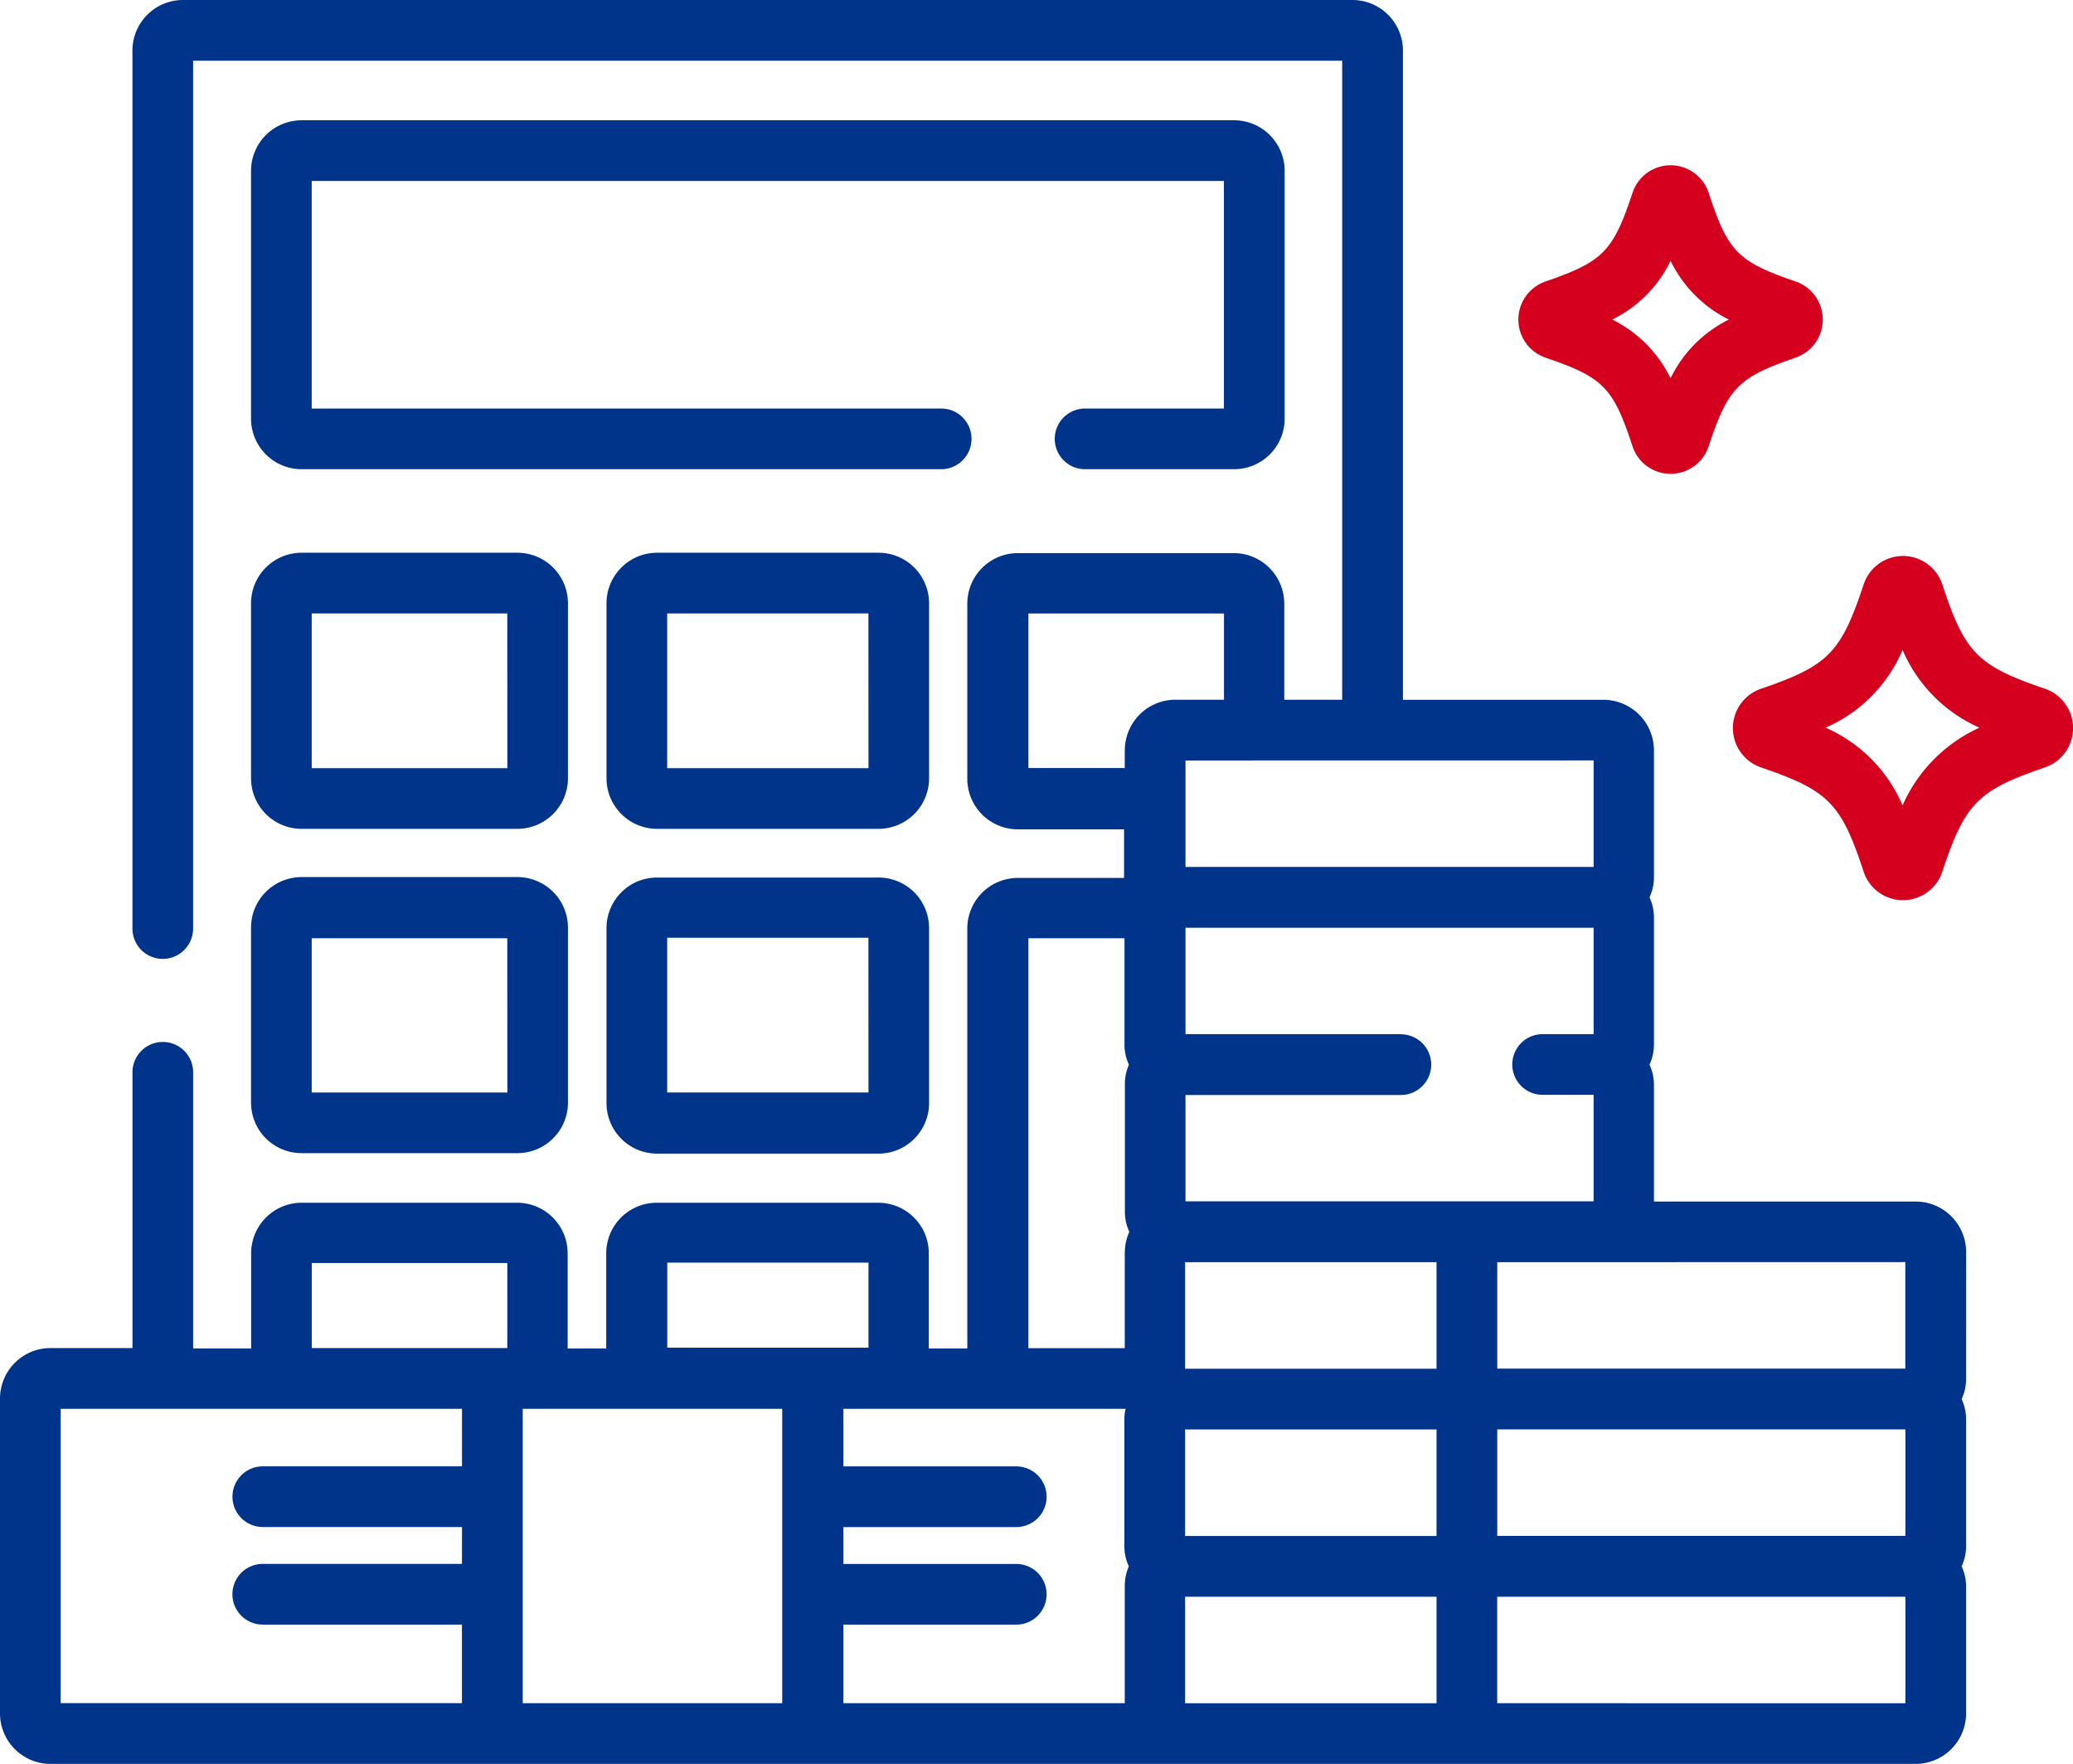 <svg xmlns="http://www.w3.org/2000/svg" viewBox="0 0 82 69.764"><path data-name="Path 357" d="M34.754 34.706h-8.763a2 2 0 00-2 2v6.919a2 2 0 002 2h8.76a2 2 0 002-2v-6.919a2 2 0 00-1.997-2zm-.4 8.5h-7.963v-6.118h7.96zm0 0" fill="#00348b"/><path data-name="Path 358" d="M20.469 34.688H11.93a2 2 0 00-2 2v6.919a2 2 0 002 2h8.536a2 2 0 002-2v-6.919a2 2 0 00-1.997-2zm-.4 8.52H12.33v-6.1h7.736zm0 0" fill="#00348b"/><path data-name="Path 359" d="M34.754 21.861h-8.763a2 2 0 00-2 2v6.919a2 2 0 002 2h8.76a2 2 0 002-2v-6.919a2 2 0 00-1.997-2zm-.4 8.52h-7.963v-6.12h7.96zm0 0" fill="#00348b"/><path data-name="Path 360" d="M20.469 21.861H11.93a2 2 0 00-2 2v6.919a2 2 0 002 2h8.536a2 2 0 002-2v-6.919a2 2 0 00-1.997-2zm-.4 8.52H12.33v-6.12h7.736zm0 0" fill="#00348b"/><path data-name="Path 361" d="M80.896 27.242c-2.675-.913-3.171-1.41-4.068-4.132a1.637 1.637 0 00-3.107 0c-.9 2.706-1.393 3.219-4.068 4.132a1.644 1.644 0 000 3.107c2.675.913 3.171 1.41 4.068 4.132a1.637 1.637 0 003.107 0c.9-2.707 1.393-3.219 4.068-4.132a1.644 1.644 0 000-3.107zm-5.638 4.612a5.885 5.885 0 00-3.043-3.075 5.829 5.829 0 003.043-3.075 5.887 5.887 0 003.043 3.075 6.063 6.063 0 00-3.043 3.075zm0 0" fill="#d4001d"/><path data-name="Path 362" d="M71.03 11.133c-2.29-.785-2.674-1.169-3.443-3.507a1.585 1.585 0 00-3.011 0c-.769 2.322-1.169 2.723-3.443 3.507a1.593 1.593 0 000 3.011c2.29.785 2.674 1.169 3.443 3.507a1.585 1.585 0 003.011 0c.769-2.322 1.169-2.723 3.443-3.507a1.593 1.593 0 000-3.011zm-4.949 3.827a5.064 5.064 0 00-2.307-2.322 4.99 4.99 0 002.307-2.322 5.06 5.06 0 002.306 2.322 5.063 5.063 0 00-2.306 2.32zm0 0" fill="#d4001d"/><path data-name="Path 363" d="M77.773 49.52a2 2 0 00-2-2H65.424v-4.615a1.886 1.886 0 00-.176-.8 1.884 1.884 0 00.176-.8v-5.014a1.884 1.884 0 00-.176-.8 1.886 1.886 0 00.176-.8v-5.014a2 2 0 00-2-2h-7.929V2a2 2 0 00-2-2H7.239a2 2 0 00-2 2v34.724a1.2 1.2 0 002.4 0V2.4h45.453v25.275H50.8v-3.8a2 2 0 00-2-2h-8.537a2 2 0 00-2 2V30.8a2 2 0 002 2h4.2v1.922h-4.2a2 2 0 00-2 2v16.61H36.74v-3.764a2 2 0 00-2-2h-8.76a2 2 0 00-2 2v3.764h-1.526v-3.764a2 2 0 00-2-2h-8.52a2 2 0 00-2 2v3.764H7.64V42.409a1.2 1.2 0 00-2.4 0v10.906H2a2 2 0 00-2 2v12.447a2 2 0 002 2h73.771a2 2 0 002-2v-5.013a1.894 1.894 0 00-.176-.8 1.894 1.894 0 00.176-.8v-5.015a1.894 1.894 0 00-.176-.8 1.894 1.894 0 00.176-.8zm-59.5 12.332h-7.88a1.2 1.2 0 000 2.4h7.88v3.107H2.4V55.718h15.875v2.275h-7.88a1.2 1.2 0 100 2.4h7.88zm1.794-8.536h-7.735v-3.364h7.736zm55.3-3.4v4.212H59.226V49.92zM55.414 40.9h-8.52v-4.208h16.144V40.9H61.02a1.2 1.2 0 100 2.4h2.018v4.212H46.894v-4.206h8.52a1.2 1.2 0 100-2.4zm3.812 15.632H75.37v4.212H59.226zm3.812-26.458v4.212H46.894v-4.209zM26.394 49.936h7.96V53.3h-7.96zm4.548 17.425H20.677V55.718h10.265zm13.549-4.613v4.613h-11.13v-3.107H40.2a1.2 1.2 0 000-2.4h-6.839v-1.459H40.2a1.2 1.2 0 000-2.4h-6.839v-2.277h11.163a1.756 1.756 0 00-.048.417v5.013a1.894 1.894 0 00.176.8 1.935 1.935 0 00-.16.8zm0-13.229v3.8H40.68V37.108h3.8v4.2a1.894 1.894 0 00.176.8 1.887 1.887 0 00-.16.8v5.013a1.893 1.893 0 00.176.8 1.893 1.893 0 00-.176.8zm0-19.843v.7H40.68v-6.113h7.736v3.411h-1.922a2 2 0 00-2 2zm12.333 37.686h-9.946V63.15h9.946zm0-6.615h-9.946v-4.212h9.946zm0-6.615h-9.946V49.92h9.946zm2.4 13.229V63.15H75.37v4.212zm0 0" fill="#00348b"/><path data-name="Path 364" d="M48.816 4.757H11.93a2 2 0 00-2 2v9.8a2 2 0 002 2h25.3a1.2 1.2 0 000-2.4h-24.9v-9h36.083v9h-5.491a1.2 1.2 0 000 2.4h5.894a2 2 0 002-2v-9.8a2 2 0 00-2-2zm0 0" fill="#00348b"/></svg>